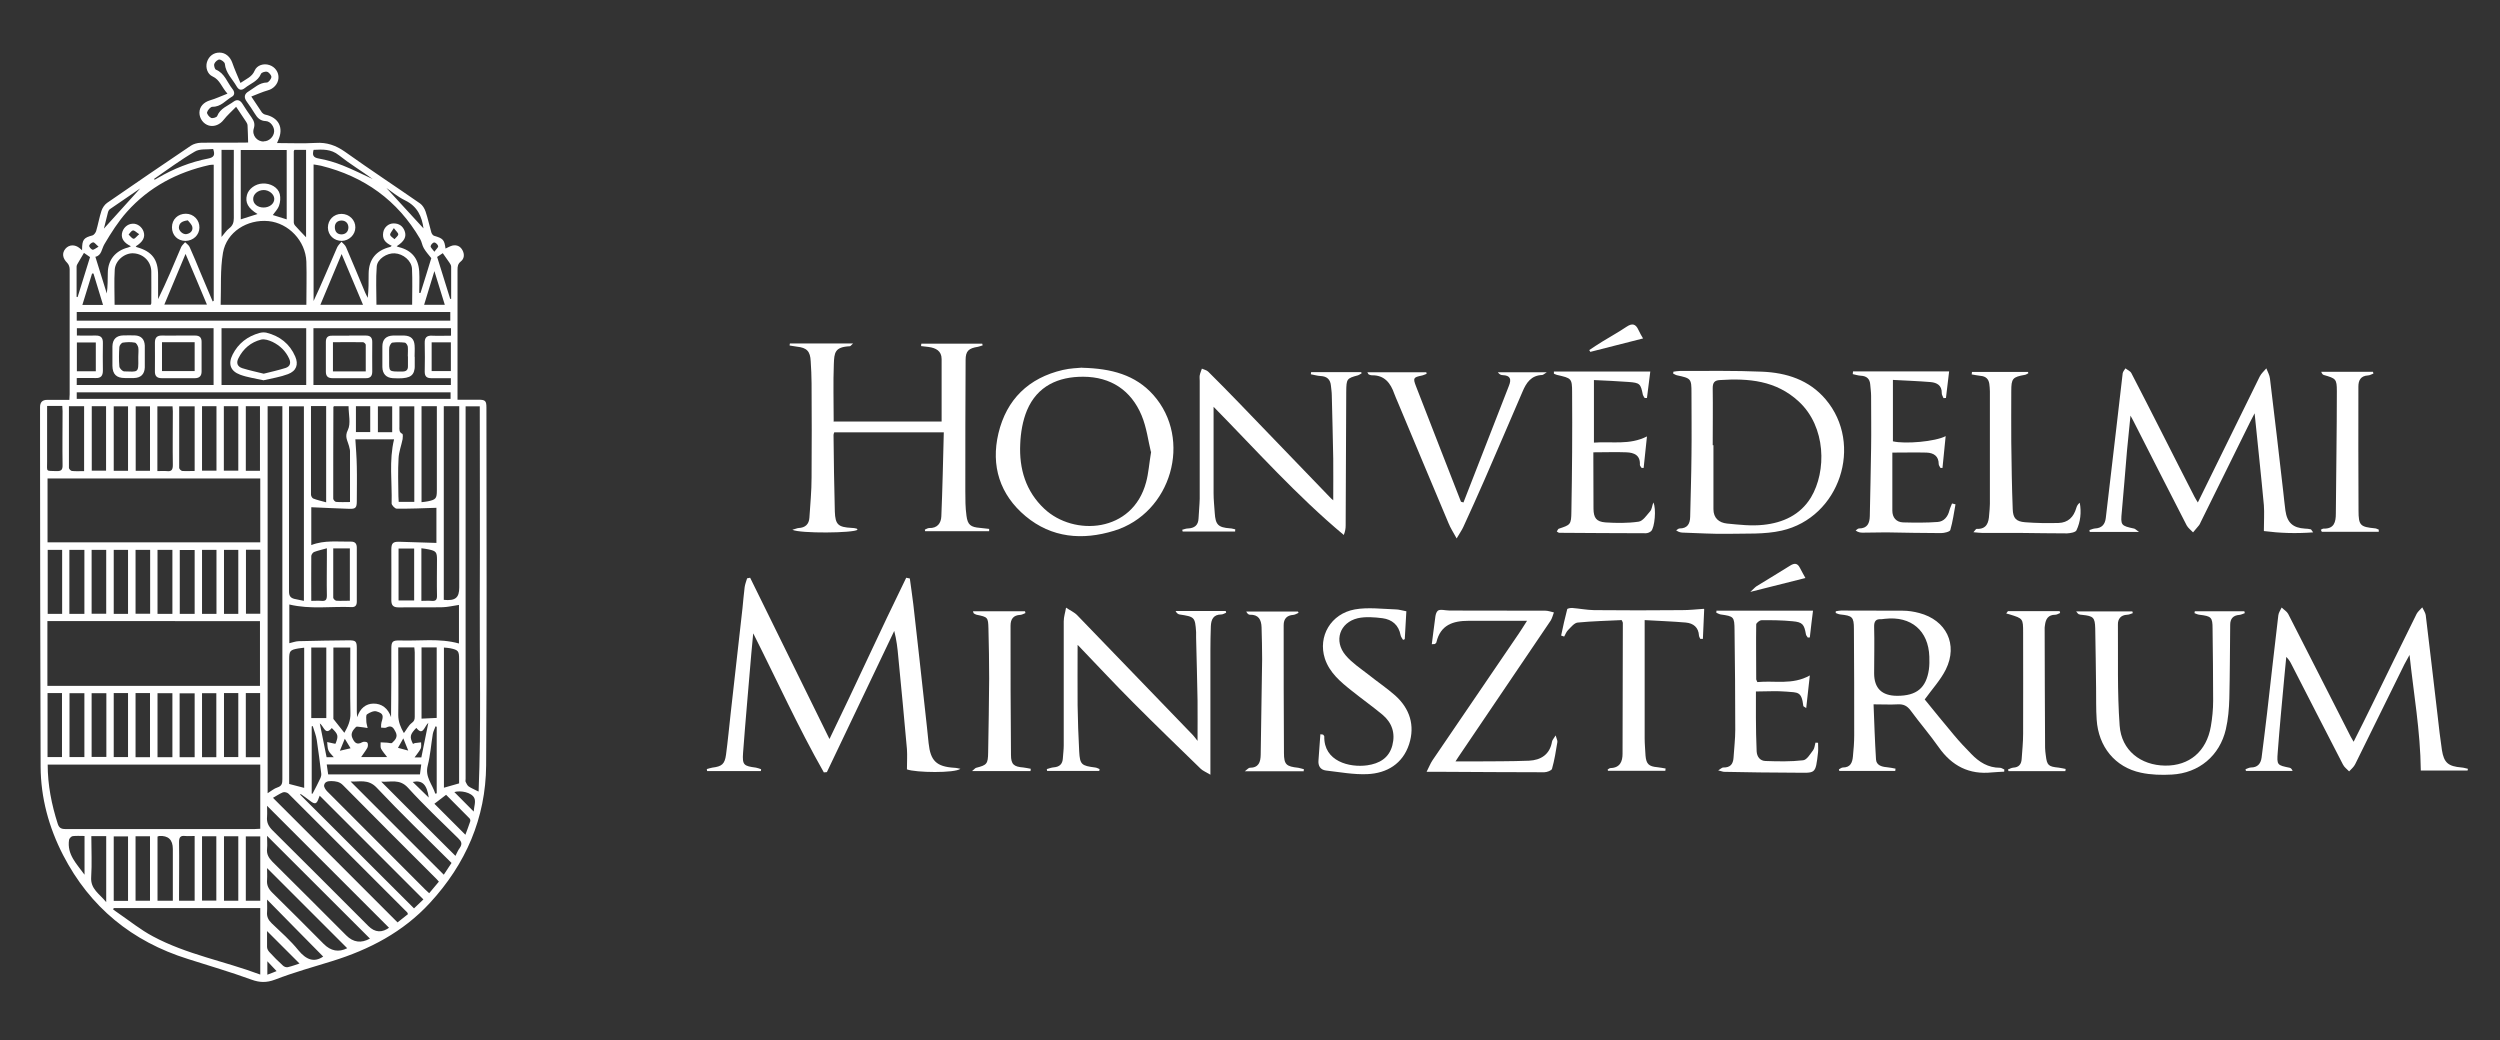 <?xml version="1.0" encoding="UTF-8"?>
<svg id="Layer_1" xmlns="http://www.w3.org/2000/svg" version="1.1" viewBox="0 0 173 72">
  <rect x="0" y="0" width="173" height="72" fill="#333333" stroke="none"/>
  <!-- Generator: Adobe Illustrator 29.8.2, SVG Export Plug-In . SVG Version: 2.1.1 Build 3)  -->
  <defs>
    <style>
      .st0 {
        fill: #fff;
      }
    </style>
  </defs>
  <path class="st0" d="M6.82,17.07c-.18-.15-.28-.3-.37-.3-.1,0-.26.14-.28.23-.01.08.13.25.23.28.09.02.22-.1.42-.21M30.06,17.42c.13-.19.28-.3.26-.39-.02-.1-.17-.25-.27-.25s-.24.16-.25.26c-.01.09.13.2.26.38M27.9,51.11c-.12.21-.24.42-.36.64.28.08.5.14.71.19-.11-.28-.22-.54-.34-.84M27.25,15.79c-.13.22-.27.36-.25.46.02.11.19.2.3.3.09-.11.25-.22.26-.33,0-.11-.15-.22-.3-.43M23.53,51.95c.24-.06.47-.11.73-.17-.14-.24-.27-.44-.4-.66-.12.29-.22.55-.34.83M9.64,16.21c-.21-.13-.33-.28-.44-.26-.11.01-.2.18-.3.28.11.1.22.27.34.29.09.02.21-.16.4-.32M19.14,67.2c-.21-.22-.42-.45-.64-.68v.93c.25-.09.47-.18.64-.25M29.67,55.19c-.13-.91-.45-1.22-1.11-1.08.38.37.76.74,1.11,1.08M32.78,56.16c.02-.33.16-.69.04-.94-.19-.39-.95-.54-1.38-.41.42.42.85.85,1.34,1.35M29.16,52.4c.16-.79.31-1.53.48-2.38-.29.27-.37.93-.83.35-.44.45-.48.62-.23,1.11.04-.02.09-.05.14-.06.14-.02.28-.03.42-.05,0,.15.03.32-.03.44-.11.21-.28.4-.42.6h.47ZM29.31,15.81c-.01.07,0,.04,0,.02-.11-.85-.43-1.55-1.27-1.96-.52-.25-.97-.64-1.3-.86.8.87,1.71,1.86,2.58,2.81M22.13,50.06c.17.82.32,1.57.47,2.34h.5c-.14-.17-.3-.3-.37-.47-.08-.17-.06-.39-.09-.58.17.04.33.07.5.11.02,0,.05,0,.08,0,.21-.54.19-.64-.26-1.08-.46.55-.54-.12-.83-.32M7.19,15.82c.81-.9,1.69-1.87,2.51-2.78-.64.44-1.37.93-2.09,1.43-.06.04-.11.12-.13.19-.11.43-.22.86-.29,1.16M5.29,20.54l.08.02c.29-.93.58-1.85.86-2.77-.16-.11-.33-.23-.42-.29-.14.23-.27.45-.4.68-.05.08-.11.18-.11.27,0,.7,0,1.39,0,2.09M18.24,14.36c.42,0,.75-.27.74-.61-.01-.31-.36-.6-.73-.6-.4,0-.74.29-.73.63,0,.33.31.58.72.58M31.15,20.68s.05,0,.07,0c0-.74,0-1.48,0-2.22,0-.09-.05-.19-.11-.27-.15-.22-.31-.44-.47-.67-.09.06-.26.17-.39.26.3.96.6,1.93.9,2.89M30.78,21.09c-.24-.78-.47-1.51-.72-2.33-.25.82-.47,1.56-.71,2.33h1.42ZM6.47,18.93s-.06,0-.1,0c-.22.72-.44,1.43-.67,2.17h1.43c-.22-.74-.44-1.45-.66-2.17M21.7,10.37c-.09.35-.05.53.36.6.57.1,1.13.27,1.66.48.7.28,1.38.62,2.07.94-.77-.56-1.6-1.06-2.34-1.65-.55-.44-1.13-.4-1.75-.37M10.66,12.38s.03.04.04.06c.08-.04.15-.08.23-.13,1.09-.64,2.25-1.1,3.48-1.34.39-.08.49-.23.34-.66-.42.05-.93-.03-1.27.18-.98.57-1.89,1.25-2.82,1.89M24.63,29.9h.99v-1.79h-.99v1.79ZM27.14,28.12h-.99v1.79h.99v-1.79ZM5.85,57.85c-.3,0-.56-.02-.82.01-.09.01-.23.15-.25.25-.16,1.03.54,1.68,1.07,2.42v-2.68ZM21.56,54.92s.05,0,.07,0c.19-.36.38-.72.55-1.09.04-.09.06-.2.05-.3-.1-.77-.19-1.55-.31-2.32-.05-.33-.18-.65-.28-.97-.02.01-.05.02-.07.03v4.66ZM30.21,50.29s-.05-.02-.07-.03c-.06.18-.16.35-.19.53-.12.73-.17,1.47-.35,2.18-.21.8.33,1.31.52,1.95.03,0,.06-.01.1-.02v-4.61ZM20.73,66.68c-.76-.76-1.52-1.52-2.25-2.25,0,.32,0,.71,0,1.1,0,.12.07.25.15.34.3.33.62.65.95.95.08.08.23.13.33.11.3-.07.6-.18.8-.25M32.2,57.78c.12-.33.24-.63.34-.94.02-.06,0-.16-.05-.21-.53-.54-1.07-1.08-1.62-1.63-.3.23-.56.43-.81.62.7.7,1.4,1.4,2.15,2.15M31.2,23.69h-1.33v1.99h1.33v-1.99ZM6.63,23.7h-1.31v1.99h1.31v-1.99ZM21.52,41.58c.28,0,.5-.02.72,0,.31.03.38-.09.38-.38-.02-.88,0-1.77,0-2.65v-.61c-.35.1-.63.16-.89.26-.09.04-.19.19-.19.28-.01,1.02,0,2.03,0,3.1M29.16,41.58c.26,0,.48-.02.7,0,.3.03.39-.08.38-.38-.02-.82,0-1.64,0-2.46,0-.53-.06-.61-.57-.72-.16-.04-.33-.05-.51-.08v3.63ZM27.58,41.55h1.08v-3.59h-1.08v3.59ZM6.32,57.87c0,.97.05,1.9-.01,2.82-.06.84.58,1.16,1.04,1.74v-4.57h-1.02ZM23.06,37.96c0,1.16,0,2.28,0,3.4,0,.07.13.2.21.21.31.02.63,0,.94,0v-3.62h-1.16ZM9.38,52.4h1v-4.44h-1v4.44ZM7.36,47.97h-1.02v4.41h1.02v-4.41ZM7.87,52.39h.99v-4.43h-.99v4.43ZM16.49,38.05h-.99v4.43h.99v-4.43ZM18.01,38.04h-.99v4.43h.99v-4.43ZM6.34,42.47h1.01v-4.42h-1.01v4.42ZM17.01,52.4h.99v-4.44h-.99v4.44ZM15.5,52.39h.99v-4.43h-.99v4.43ZM8.86,38.05h-.99v4.43h.99v-4.43ZM10.39,38.05h-1.01v4.42h1.01v-4.42ZM14.98,38.05h-1v4.43h1v-4.43ZM13.98,52.4h.99v-4.43h-.99v4.43ZM29.15,52.9h-6.54c.04.25.07.47.1.69h6.35c.03-.23.06-.45.09-.69M6.35,32.57h.99v-4.46h-.99v4.46ZM10.38,57.87h-1v4.46h1v-4.46ZM13.98,62.32h.99v-4.45h-.99v4.45ZM8.86,28.12h-.99v4.46h.99v-4.46ZM10.38,28.12h-.99v4.46h.99v-4.46ZM13.98,32.57h1v-4.46h-1v4.46ZM15.49,32.57h1v-4.46h-1v4.46ZM17.99,28.11h-.98v4.47h.98v-4.47ZM18.01,57.88h-1v4.45h1v-4.45ZM15.5,62.33h.99v-4.46h-.99v4.46ZM8.86,57.88h-.99v4.46h.99v-4.46ZM15.32,16.41c.21-.24.34-.46.54-.61.25-.19.32-.41.32-.71-.01-1.43,0-2.86,0-4.29v-.43h-.85v6.04ZM20.38,10.37s-.05.06-.05.09c0,1.64,0,3.28,0,4.92,0,.08.04.18.1.24.24.27.49.53.75.8v-6.05h-.8ZM13.47,38.06h-1.03v4.42h1.03v-4.42ZM13.47,47.98h-1.04v4.42h1.04v-4.42ZM11.93,47.97h-1.03v4.43h1.03v-4.43ZM11.93,38.05h-1.03v4.43h1.03v-4.43ZM4.81,52.39h1.03v-4.42h-1.03v4.42ZM3.29,52.39h1v-4.43h-1v4.43ZM5.84,38.05h-1.04v4.43h1.04v-4.43ZM4.3,38.05h-1v4.43h1v-4.43ZM3.26,28.1v.47c0,1.12,0,2.25,0,3.37,0,.74-.11.63.65.66.33.01.43-.09.42-.42-.02-1.24,0-2.48,0-3.73,0-.11-.01-.23-.02-.36h-1.04ZM10.88,32.6c.25,0,.46-.02.66,0,.33.04.42-.09.42-.42-.02-1.24,0-2.48,0-3.72,0-.11-.02-.23-.02-.34h-1.05v4.48ZM13.48,28.12h-1.08c0,1.44,0,2.85,0,4.26,0,.07.13.2.21.21.28.02.57,0,.86,0v-4.48ZM4.77,28.11c0,1.45,0,2.86,0,4.27,0,.07.13.2.2.21.28.03.57.01.85.01v-4.49h-1.06ZM11.96,62.33v-3.58q0-.96-.95-.9s-.07.03-.11.04v4.44h1.07ZM13.48,57.85c-.25,0-.46.02-.67,0-.33-.04-.42.1-.42.42.02,1.23,0,2.45,0,3.68v.38h1.08v-4.48ZM25.12,21.09c-.49-1.17-.97-2.31-1.48-3.51-.51,1.21-.99,2.35-1.47,3.51h2.95ZM12.84,17.57c-.51,1.22-.99,2.35-1.47,3.51h2.95c-.49-1.16-.96-2.3-1.48-3.51M22.36,66.19c-1.28-1.3-2.59-2.62-3.88-3.94,0,.25.02.56,0,.86-.03.33.09.56.33.79.63.6,1.29,1.18,1.84,1.86.55.67,1.1.86,1.72.43M26.37,50.34c0-.15,0-.26.03-.36.15-.47.12-.61-.34-.75-.19-.06-.47.07-.66.2-.09.06-.05.31-.05.48,0,.14.05.27.09.47-.2-.03-.34-.06-.48-.07-.11-.01-.28-.05-.33,0-.19.2-.39.43-.25.75.14.32.31.52.69.3.09-.05.29-.04.35.03.06.07.05.26,0,.36-.13.23-.3.44-.43.64h1.8c-.15-.2-.31-.38-.42-.58-.06-.12-.02-.29-.03-.44.14,0,.27.01.41.02.14,0,.33.08.39.01.2-.19.41-.4.24-.74-.15-.3-.28-.51-.66-.31-.08.04-.2,0-.35,0M29.17,44.8v4.93c.36-.02.7-.03,1.05-.05v-4.88h-1.05ZM22.58,44.81h-1.04v4.88h1.04v-4.88ZM18.26,9.78c.36,0,.69-.32.71-.68.02-.31-.24-.7-.57-.72-.39-.01-.59-.22-.77-.52-.17-.28-.36-.56-.55-.82-.22-.3-.18-.54.13-.72.4-.24.73-.6,1.26-.61.11,0,.3-.24.31-.38.01-.11-.16-.32-.29-.36-.12-.04-.39.04-.43.14-.21.52-.73.67-1.11.98-.25.2-.43.14-.58-.12-.29-.51-.75-.91-.81-1.55-.01-.12-.24-.29-.38-.3-.11,0-.3.16-.35.3-.04.11.03.36.11.4.61.25.78.88,1.14,1.33.16.19.19.43-.04.55-.43.25-.75.7-1.34.69-.13,0-.33.23-.37.38-.03.11.15.33.28.39.11.05.39-.04.42-.13.21-.54.74-.7,1.14-1,.23-.17.44-.11.6.14.2.32.41.64.64.96.17.24.25.46.15.77-.14.46.23.91.69.89M27.56,44.8v.47c0,1.41.02,2.81,0,4.21,0,.47.16.85.39,1.25.19-.25.32-.53.53-.69.18-.13.22-.24.22-.44,0-1.48,0-2.97,0-4.45,0-.11-.02-.23-.03-.35h-1.11ZM23.83,50.71c.24-.42.44-.84.42-1.36-.03-1.38-.01-2.75-.01-4.13v-.41h-1.17v4.94c.3.38.52.66.76.96M28.67,34.73v-6.61h-1.03v1.4c0,.19-.04.39.2.5.05.03.04.25.02.37-.09.45-.26.88-.28,1.33-.05.87-.02,1.74-.01,2.62,0,.13.02.25.02.39h1.09ZM31.52,59.22c.09-.17.17-.38.3-.55.19-.28.11-.45-.12-.67-1.17-1.15-2.37-2.28-3.47-3.49-.58-.64-1.22-.37-1.85-.42,1.72,1.73,3.42,3.43,5.14,5.14M21.52,28.11c0,2.07,0,4.1,0,6.12,0,.09.08.24.16.27.28.11.57.17.89.26v-6.66h-1.06ZM29.17,28.11v6.64c.17-.02.31-.03.44-.06.55-.11.62-.2.62-.75v-5.83h-1.07ZM23.11,28.11s-.04.04-.04.05c0,2.12-.02,4.23-.01,6.35,0,.08.12.21.19.22.31.03.63.01.97.01,0-1.21,0-2.37,0-3.53,0-.11-.05-.23-.07-.35-.09-.36-.32-.63-.08-1.1.22-.44.05-1.08.05-1.65h-1ZM24.02,65.61c-1.84-1.84-3.69-3.69-5.54-5.54,0,.24.02.53,0,.82-.03.36.09.61.35.87,1.2,1.18,2.39,2.37,3.57,3.56q.74.74,1.62.3M28.52,21.09c0-.85.03-1.67-.01-2.49-.03-.56-.61-1.04-1.2-1.07-.53-.03-1.2.39-1.24.91-.07.87-.02,1.76-.02,2.65h2.47ZM10.43,21.08s.04-.07.04-.09c0-.73.01-1.46,0-2.18,0-.69-.52-1.23-1.21-1.28-.61-.05-1.28.48-1.32,1.13-.05.8-.01,1.6-.01,2.43h2.5ZM31.25,59.72c-1.76-1.75-3.51-3.44-5.18-5.21-.59-.63-1.22-.39-1.81-.43,2.15,2.15,4.29,4.29,6.45,6.45.16-.24.33-.51.54-.82M21.05,44.82c-.16.02-.28.03-.39.05-.59.1-.65.17-.65.76v8.62c.38.1.7.18,1.04.27v-9.69ZM18.48,57.84c0,.32.03.61,0,.89-.04.38.11.63.37.9,1.71,1.69,3.41,3.4,5.11,5.1q.73.73,1.64.22c-2.36-2.35-4.72-4.71-7.12-7.11M30.72,44.82v9.69c.37-.11.71-.2,1.05-.3v-8.59c0-.57-.05-.64-.61-.76-.14-.03-.28-.03-.44-.05M17.82,14.81c-.66-.4-.87-.8-.73-1.32.11-.42.58-.77,1.08-.79.54-.03,1.07.26,1.19.73.06.25.04.55-.05.8-.09.26-.31.47-.43.65.21.07.59.19.96.3v-4.8h-3.18v4.8c.39-.13.76-.24,1.16-.37M20.8,54.95s-.02.03-.03.04c2.62,2.62,5.25,5.25,7.88,7.87.23-.22.48-.46.65-.62-2.41-2.41-4.8-4.8-7.18-7.18,0,.02-.03.09-.06.16-.15.44-.26.47-.64.17-.2-.16-.41-.3-.62-.45M30.38,61.02c-.07-.08-.11-.13-.16-.18-2.16-2.16-4.33-4.32-6.48-6.5-.24-.25-.5-.28-.82-.29-.24,0-.45.05-.49.29-.02.13.1.3.2.41,2.26,2.27,4.53,4.54,6.79,6.8.08.08.17.16.28.26.22-.27.43-.52.67-.8M26.94,64.22c-2.83-2.83-5.65-5.65-8.46-8.46,0,.22.02.49,0,.76-.04.39.1.66.38.94,2.22,2.2,4.42,4.41,6.63,6.62q.69.69,1.49.08s.01-.02-.04.06M21.19,22.71h-5.86v3.93h5.86v-3.93ZM28.23,63.26c-.03-.07-.03-.1-.05-.12-2.74-2.74-5.48-5.48-8.22-8.22-.08-.08-.28-.13-.38-.09-.25.1-.47.26-.69.38,2.9,2.89,5.75,5.75,8.62,8.62.21-.17.46-.36.72-.57M31.18,27.15H5.31v.45h25.87v-.45ZM20,28.11v7.1c0,1.91,0,3.81,0,5.72,0,.3.1.44.36.51.21.05.43.09.67.14v-13.46h-1.03ZM30.71,28.11v13.4c.8.08,1.07-.14,1.07-.86v-12.54h-1.07ZM5.31,22.19h25.85v-.6H5.31v.6ZM5.3,26.64h9.48v-3.93H5.32v.51c.45,0,.87.01,1.29,0,.38-.01.52.16.51.52-.01.63-.01,1.27,0,1.9,0,.37-.14.54-.52.52-.43-.01-.86,0-1.29,0v.47ZM31.21,22.71h-9.52v3.93h9.51v-.47c-.47,0-.92,0-1.36,0-.32,0-.45-.13-.45-.45.01-.66.02-1.32,0-1.98-.01-.38.14-.53.51-.51.43.02.87,0,1.31,0v-.51ZM33.12,54.76c.18-4.49.06-8.92.08-13.35.02-4.43,0-8.86,0-13.29h-.98v25.78c0,.07-.02.14,0,.2.06.11.11.25.21.32.17.12.37.19.67.35M18.52,28.11v26.78c.25-.15.45-.33.68-.4.31-.1.34-.29.34-.57,0-8.46,0-16.92,0-25.38v-.43h-1.02ZM18.01,62.84H7.88s-.04.06-.06.08c.1.08.2.16.31.23.82.56,1.59,1.19,2.46,1.65,2.33,1.25,4.94,1.71,7.42,2.64v-4.61ZM21.2,21.09c0-1.01.03-2,0-2.99-.06-1.44-1.23-2.66-2.62-2.8-1.47-.14-2.9.75-3.15,2.19-.2,1.17-.12,2.39-.16,3.6h5.94ZM29.85,17.87c-.19-.24-.38-.45-.52-.69-.12-.2-.14-.45-.26-.65-1.56-2.67-3.87-4.32-6.85-5.06-.17-.04-.35-.06-.52-.09v9.45c.58-1.23,1.09-2.48,1.63-3.71.06-.14.2-.26.3-.39.11.12.26.23.32.38.45,1.04.88,2.09,1.32,3.14.05.12.12.24.18.36.06-.58.06-1.13.06-1.68.01-.98.52-1.6,1.48-1.84.04,0,.07-.05.12-.08-.5-.23-.66-.5-.59-.93.06-.35.36-.62.72-.62.37,0,.63.18.76.52.15.4-.02.72-.55,1.06.06.03.1.05.15.06.88.22,1.35.77,1.41,1.68.03.5,0,1,0,1.49.03,0,.06,0,.09,0,.26-.83.52-1.65.75-2.42M14.73,20.85s.04-.02.06-.03v-9.42c-.12,0-.21,0-.3.02-2.23.5-4.17,1.52-5.7,3.23-.6.67-1.1,1.46-1.56,2.24-.2.33-.19.79-.63.88.27.87.53,1.71.79,2.54.07-.49.06-.97.07-1.44.01-.88.53-1.52,1.39-1.74.07-.02.13-.05.21-.09-.48-.23-.68-.53-.62-.89.07-.37.37-.65.73-.67.34-.02.66.22.77.56.12.38-.05.7-.55,1.01.03.02.06.06.1.06,1.04.3,1.45.85,1.45,1.93v1.66c.59-1.2,1.09-2.41,1.6-3.61.06-.12.18-.22.27-.33.11.11.25.2.31.33.27.59.51,1.19.76,1.79.28.66.56,1.32.84,1.99M3.3,52.9c0,1.43.27,2.77.69,4.09.09.29.23.38.53.38,4.37,0,8.74,0,13.11,0,.13,0,.25-.01.38-.02v-4.44H3.3ZM18.01,33.11H3.29v4.42h14.72v-4.42ZM3.28,47.46h14.71v-4.48H3.28v4.48ZM31.76,41.86c-.41.06-.77.15-1.13.16-1.02.02-2.04,0-3.06.01-.36,0-.49-.14-.49-.5.01-1.17,0-2.33,0-3.5,0-.43.11-.55.53-.54.86.02,1.73.06,2.59.08v-2.43c-.94.03-1.84.07-2.75.06-.12,0-.36-.25-.35-.37.04-1.47-.19-2.96.17-4.43h-2.68c.04.63.09,1.24.1,1.86.02.81,0,1.62,0,2.42,0,.45-.08.55-.53.53-.88-.03-1.75-.07-2.62-.11v2.62c.92-.36,1.84-.22,2.75-.24.28,0,.4.14.4.42,0,1.25,0,2.49,0,3.74,0,.25-.11.38-.35.37-1.43-.06-2.88.17-4.32-.18v2.68c.22-.05.43-.13.63-.14,1.16-.03,2.33-.05,3.49-.06.48,0,.55.07.55.55,0,1.46,0,2.92,0,4.37,0,.11.01.21.03.4.19-.63.62-.93,1.1-.94.59-.02,1.04.33,1.24.94.02-1.59.02-3.17.02-4.74,0-.49.08-.58.58-.57,1.36.05,2.74-.17,4.1.21v-2.67ZM5.68,17.28c0-.7.11-.83.72-.99.1-.03.21-.18.25-.29.14-.47.22-.95.37-1.41.07-.21.22-.43.39-.55,1.92-1.33,3.86-2.65,5.8-3.96.18-.12.44-.19.66-.2,1.01-.02,2.01,0,3.02-.01.13,0,.25-.01.28-.01-.01-.41-.02-.79-.04-1.17,0-.08-.04-.18-.09-.25-.21-.32-.42-.64-.7-1.05-.31.32-.62.59-.87.91-.24.31-.63.49-1.01.39-.39-.11-.66-.49-.66-.89,0-.42.3-.73.74-.86.38-.11.74-.28,1.2-.46-.41-.45-.52-.96-1.03-1.19-.36-.16-.5-.62-.39-.99.13-.42.47-.67.88-.66.41,0,.73.3.87.69.16.46.36.91.57,1.41.42-.29.8-.42.98-.85.16-.38.62-.52,1.02-.39.4.13.66.5.63.91-.03.41-.35.74-.73.84-.38.11-.74.27-1.15.43.29.43.51.77.74,1.11.05.06.14.12.22.14.94.2,1.3.91.9,1.78-.02.04-.04.09-.08.19.92,0,1.8.04,2.68-.01.77-.05,1.39.17,2.02.61,1.71,1.22,3.47,2.38,5.2,3.58.17.12.31.35.38.56.16.47.26.97.4,1.45.03.09.11.21.2.23.61.18.7.27.78.88.16-.07.32-.17.49-.21.3-.06.55.06.69.34.14.27.12.57-.12.76-.21.17-.23.35-.23.58,0,2.84,0,5.67,0,8.51v.48c.51,0,.98,0,1.45,0,.48,0,.55.08.55.55,0,8.25.04,16.51-.02,24.76-.03,3.65-1.41,6.82-3.89,9.51-1.86,2.02-4.19,3.23-6.77,4.03-1.32.41-2.66.78-3.95,1.28-.59.22-1.05.21-1.63,0-1.45-.53-2.93-.96-4.4-1.43-3.86-1.21-6.77-3.58-8.63-7.18-.99-1.92-1.55-3.97-1.56-6.13-.03-7.48-.03-14.97-.04-22.45,0-.81,0-1.62,0-2.42,0-.35.16-.51.5-.51.5,0,1,0,1.53,0,0-.15.02-.26.02-.38,0-2.89,0-5.78,0-8.66,0-.15-.06-.33-.17-.44-.32-.32-.38-.67-.12-.98.25-.29.66-.31.99-.03.04.03.07.07.16.14"/>
  <path class="st0" d="M52.12,43.85c-.04.46-.09.92-.13,1.39-.19,2.29-.4,4.58-.57,6.86-.06.84.05.91.89,1.02.12.02.24.07.36.11,0,.04-.02.09-.02.13h-3.72s0-.09-.02-.14c.13-.03.25-.08.38-.1.66-.08.86-.24.95-.89.13-.97.22-1.95.33-2.93.27-2.4.54-4.81.81-7.21.05-.49.09-.98.15-1.46.03-.21.11-.41.17-.61.07-.01.14-.02.21-.04,1.82,3.69,3.63,7.37,5.49,11.16,1.83-3.77,3.51-7.49,5.31-11.16.08.02.17.03.25.05.08.6.17,1.19.24,1.78.28,2.45.55,4.91.82,7.37.09.75.16,1.5.24,2.25.13,1.22.54,1.62,1.77,1.7.13,0,.26.04.43.07-.37.31-3.11.27-3.7.04,0-.5.03-.95,0-1.4-.19-2.13-.39-4.26-.6-6.39-.05-.59-.12-1.18-.28-1.79-1.56,3.26-3.11,6.52-4.66,9.77-.07,0-.14.02-.21.02-1.77-3.11-3.25-6.38-4.88-9.61"/>
  <path class="st0" d="M57.64,29.17h7.52c0-1.46,0-2.89,0-4.32,0-.57-.4-.77-.9-.84-.17-.02-.35-.04-.52-.06,0-.06,0-.11.02-.17h4.21s.02.08.03.12c-.11.03-.22.08-.33.1-.64.1-.85.29-.85.91-.02,3.02-.02,6.04-.02,9.05,0,.58,0,1.16.08,1.73.08.63.29.79.94.84.21.02.42.04.63.07,0,.05,0,.11,0,.16h-4.43s-.02-.07-.02-.11c.1-.04.2-.11.3-.11.56.02.82-.33.84-.81.08-1.92.12-3.85.17-5.81h-7.58s-.05.11-.05.17c.02,1.77.04,3.54.09,5.31.03.91.24,1.08,1.15,1.13.12,0,.24.02.36.05.02,0,.04.05.06.08-.26.23-3.98.27-4.51,0,.2-.05.32-.11.43-.12.46-.02.72-.26.75-.71.06-.92.15-1.85.15-2.78.02-2.18.01-4.35,0-6.53,0-.51-.03-1.01-.06-1.52-.03-.69-.27-.94-.95-1.01-.17-.02-.34-.05-.51-.08,0-.05.01-.09.02-.14h4.37c-.14.13-.18.19-.22.19-1.05.05-1.08.44-1.11,1.25-.05,1.29-.01,2.59-.01,3.95"/>
  <path class="st0" d="M156.66,36.73c0-.66.04-1.22,0-1.77-.19-2.07-.42-4.15-.64-6.36-.14.26-.22.42-.3.58-1.15,2.32-2.29,4.65-3.44,6.97-.03.06-.05.13-.1.19-.14.17-.28.34-.42.5-.15-.16-.34-.3-.44-.48-1.24-2.41-2.47-4.83-3.7-7.25-.04-.08-.08-.15-.19-.35-.09.88-.17,1.65-.24,2.41-.12,1.41-.23,2.83-.36,4.24-.09.94-.07.97.86,1.17.07.02.13.09.33.23h-3.41s-.02-.09-.02-.13c.13-.04.26-.1.38-.11.48-.02.7-.29.75-.72.25-2.11.5-4.21.74-6.31.14-1.24.28-2.47.43-3.71.02-.12.12-.22.19-.34.14.11.34.19.41.33.72,1.38,1.42,2.77,2.13,4.16.74,1.47,1.49,2.93,2.24,4.4.06.12.14.24.23.39,1.44-2.93,2.86-5.82,4.28-8.71.11-.22.3-.38.46-.57.09.23.22.46.25.7.32,2.61.62,5.22.92,7.83.05.44.09.87.15,1.31.12.84.52,1.2,1.35,1.25.14,0,.27.02.41.05.02,0,.04.05.16.21-1.21.09-2.32.05-3.4-.09"/>
  <path class="st0" d="M170.75,53.32h-3.23c-.03-2.75-.5-5.35-.78-8-.12.22-.24.43-.35.64-1.14,2.31-2.27,4.62-3.41,6.92-.09.19-.27.34-.42.5-.15-.16-.34-.29-.43-.48-1.19-2.3-2.37-4.61-3.55-6.91-.09-.18-.19-.36-.37-.53-.04.45-.09.9-.13,1.35-.16,1.75-.33,3.49-.46,5.24-.07.9-.04.9.83,1.08.07.02.14.07.2.22h-3.23s-.02-.08-.03-.12c.13-.04.25-.12.38-.12.45,0,.67-.26.73-.67.13-1.02.26-2.05.38-3.08.26-2.26.51-4.52.78-6.78.02-.19.15-.36.23-.54.15.15.36.27.45.44,1.45,2.83,2.89,5.68,4.34,8.52.05.09.1.18.19.33.44-.88.86-1.7,1.26-2.53,1.03-2.11,2.06-4.22,3.1-6.32.09-.17.26-.3.39-.45.08.18.21.35.24.53.28,2.31.55,4.63.82,6.94.09.8.18,1.6.3,2.4.14.89.44,1.13,1.36,1.21.15.01.29.06.44.09,0,.04-.02.08-.02.11"/>
  <path class="st0" d="M118.52,30.81h.05c0,1.47,0,2.94,0,4.42,0,.62.38.94.94,1,.83.08,1.68.18,2.51.09,1.35-.14,2.56-.68,3.3-1.9,1.08-1.8,1.06-4.88-.85-6.64-1.57-1.45-3.46-1.61-5.45-1.48-.38.02-.5.18-.5.56.02,1.32,0,2.63,0,3.95M115.81,25.72c.15-.02.29-.05.44-.05,1.89,0,3.79-.03,5.68.05,1.69.07,3.25.56,4.4,1.91,2.65,3.12.98,8.18-3.04,9.09-1.19.27-2.47.19-3.71.22-1.01.02-2.03-.05-3.05-.08-.18,0-.35-.02-.54-.16.08-.05.16-.13.23-.13.55,0,.73-.32.74-.81.03-1.42.08-2.84.09-4.26.02-1.44,0-2.88,0-4.31,0-.99-.03-1.01-1.01-1.22-.09-.02-.17-.08-.26-.12,0-.04.02-.09.02-.13"/>
  <path class="st0" d="M83.98,28.13c0,2,0,4,0,6,0,.46.05.91.08,1.36.05.82.24,1.01,1.05,1.07.13,0,.25.05.37.07,0,.05,0,.1-.01.15h-3.63s-.02-.08-.03-.12c.13-.03.26-.09.39-.09.45-.02.72-.21.74-.7.02-.45.07-.91.08-1.36,0-2.72,0-5.44,0-8.16,0-.12-.02-.25,0-.37.03-.16.1-.32.15-.47.15.07.33.1.44.21.71.7,1.41,1.42,2.11,2.14,2.12,2.2,4.24,4.4,6.36,6.6.05.05.09.09.18.16,0-1.01.01-1.94,0-2.88-.02-1.46-.07-2.91-.1-4.37,0-.23-.04-.46-.06-.68-.04-.44-.28-.65-.72-.67-.22-.01-.44-.08-.67-.12,0-.05.02-.1.02-.15h3.47s.01.06.02.09c-.08.04-.16.1-.24.13-.78.21-.81.24-.82,1.13-.02,3.09-.03,6.18-.04,9.27,0,.2-.03.4-.13.65-3.27-2.73-6.08-5.89-9.01-8.87"/>
  <path class="st0" d="M74.57,44.66c0,1.42-.01,2.78,0,4.14.02,1.07.05,2.14.11,3.2.05.91.16.99,1.1,1.11.11.01.21.07.31.11,0,.04-.01.09-.02.13h-3.61s-.02-.09-.02-.13c.16-.04.32-.11.48-.12.4-.03.61-.23.63-.63.02-.3.06-.6.06-.89,0-2.86,0-5.72,0-8.58,0-.32.11-.63.16-.95.26.18.57.31.78.53,2.67,2.76,5.33,5.53,8,8.29.09.09.15.19.32.4,0-1.04.01-1.92,0-2.8-.02-1.46-.07-2.91-.1-4.36,0-.12,0-.25,0-.37-.07-1.04-.1-1.06-1.15-1.22-.1-.02-.2-.09-.27-.24h3.47s.02.08.03.12c-.11.04-.22.12-.33.12-.56,0-.71.35-.73.82-.02.56-.03,1.12-.03,1.68,0,2.61,0,5.23,0,7.84v.75c-.31-.19-.53-.27-.68-.42-1.56-1.52-3.13-3.03-4.66-4.57-1.3-1.3-2.55-2.65-3.84-3.99"/>
  <path class="st0" d="M79.64,31.26c-.18-.73-.29-1.67-.64-2.51-.73-1.75-2.14-2.67-4.03-2.68-1.73-.01-3.19.64-3.9,2.32-.3.72-.44,1.55-.47,2.34-.08,1.71.38,3.27,1.67,4.48,2.05,1.92,6.11,1.66,7.04-1.84.17-.62.21-1.28.35-2.12M74.89,25.45c2.02.05,3.68.49,4.92,1.88,2.73,3.07,1.25,8.19-2.72,9.4-2.18.67-4.31.5-6.12-1.01-1.78-1.49-2.41-3.48-1.88-5.73.56-2.35,2.09-3.84,4.46-4.39.51-.12,1.04-.13,1.34-.16"/>
  <path class="st0" d="M131.29,48.15c1.34,0,2-.54,2.19-1.82.04-.29.04-.6.03-.89-.06-1.8-1.26-2.82-3.06-2.62-.09,0-.18.03-.26.03-.38-.03-.51.14-.5.53.03,1.07,0,2.14,0,3.21q0,1.56,1.6,1.56M127.03,42.3c.13-.02.26-.05.38-.05,1.42,0,2.84,0,4.26.01.38,0,.77.06,1.14.16,1.87.49,2.7,2.17,1.84,3.91-.36.72-.93,1.34-1.46,2.07.62.76,1.31,1.62,2.02,2.46.38.46.79.89,1.21,1.32.54.56,1.16.95,1.98.95.1,0,.2.08.3.12,0,.05,0,.1-.01.15-.28.02-.56.02-.84.05-1.59.17-2.78-.45-3.69-1.74-.61-.87-1.32-1.69-1.95-2.55-.24-.32-.49-.44-.88-.42-.52.03-1.04,0-1.68,0,.05,1.28.09,2.55.17,3.82.03.39.38.5.74.53.2.02.41.06.61.1,0,.05-.01.11-.02.16h-3.87s-.02-.07-.03-.11c.09-.05.19-.13.28-.13.52,0,.65-.34.69-.75.05-.49.09-.98.09-1.47,0-2.46,0-4.91-.02-7.37,0-.84-.12-.91-.94-1-.11-.01-.21-.06-.32-.1,0-.05,0-.1.01-.15"/>
  <path class="st0" d="M151.88,42.3h3.43s.02.09.03.13c-.12.04-.25.11-.37.12-.43.03-.64.26-.64.68-.02,1.7-.02,3.4-.06,5.1-.02.71-.08,1.44-.24,2.13-.42,1.83-1.86,3.04-3.74,3.14-.71.04-1.45.02-2.14-.13-1.79-.38-2.94-1.8-3.06-3.67-.05-.72-.03-1.44-.04-2.16-.02-1.39-.03-2.77-.06-4.16-.02-.75-.13-.85-.89-.93-.09,0-.18-.02-.26-.05-.04-.02-.07-.07-.17-.19h3.89s.02.08.03.12c-.13.04-.26.11-.39.11-.45.02-.65.3-.64.68.02,2.33-.05,4.67.12,6.99.12,1.72,1.46,2.75,3.15,2.77,1.67.02,2.86-.98,3.16-2.71.1-.58.16-1.18.16-1.77,0-1.67-.02-3.34-.04-5,0-.79-.09-.86-.91-.96-.12-.01-.23-.07-.34-.11,0-.05.02-.09.02-.13"/>
  <path class="st0" d="M105.66,42.96c-1.42,0-2.73,0-4.04,0-1.08,0-1.94.29-2.22,1.48,0,.04-.06.09-.1.12-.02.02-.07,0-.22.02.07-.5.12-.99.19-1.47.05-.29.04-.67.22-.84.15-.14.54-.02.82-.02,2.21,0,4.42,0,6.63.01.2,0,.39.08.59.12-.07.19-.12.39-.22.56-2.07,3.07-4.14,6.12-6.22,9.19-.11.15-.21.32-.37.56.47,0,.86,0,1.25,0,1.28-.01,2.56,0,3.84-.05.82-.04,1.44-.43,1.59-1.32.02-.11.11-.2.25-.43.06.23.14.36.12.46-.1.62-.2,1.25-.37,1.85-.03.12-.35.24-.54.24-2.3,0-4.6-.02-6.89-.03-.37,0-.73,0-1.25,0,.17-.34.27-.59.41-.8,1.99-2.93,3.99-5.85,5.98-8.78.17-.25.33-.51.56-.87"/>
  <path class="st0" d="M101.28,34.75c1.05-2.69,2.09-5.37,3.14-8.06.18-.45.1-.71-.43-.73-.12,0-.23-.05-.34-.2h3.39c-.18.11-.25.19-.33.19-.75.03-1.09.53-1.35,1.15-.88,2.04-1.75,4.08-2.64,6.12-.47,1.09-.97,2.17-1.46,3.25-.1.22-.24.41-.46.79-.24-.43-.43-.73-.56-1.05-1.18-2.79-2.34-5.58-3.51-8.37-.08-.19-.17-.39-.24-.58-.26-.75-.68-1.31-1.57-1.29-.07,0-.14-.03-.2-.06-.03-.01-.04-.05-.1-.15h4.08s.02.07.02.11c-.12.04-.22.1-.34.12-.57.12-.61.17-.4.72.58,1.5,1.17,3,1.75,4.5.46,1.17.91,2.34,1.37,3.51.05.02.11.03.17.05"/>
  <path class="st0" d="M107.74,36.76c.06-.09.08-.15.12-.17.81-.27.87-.27.88-1.18.05-2.75.07-5.5.05-8.26,0-.98-.06-.98-1.03-1.2-.08-.02-.15-.06-.23-.09,0-.05,0-.1,0-.15h6.67c-.07.55-.15,1.19-.23,1.83-.05,0-.1,0-.16,0-.04-.07-.1-.14-.12-.21-.16-.78-.2-.84-1.01-.9-.78-.06-1.56-.09-2.38-.13v4.33c1.22-.1,2.45.19,3.67-.43-.08.75-.16,1.46-.23,2.18-.05,0-.09,0-.14,0-.04-.07-.12-.14-.12-.21.04-.67-.4-.85-.93-.87-.73-.03-1.47,0-2.29,0v.49c0,1.14,0,2.28.01,3.42.01.63.2.89.82.94.76.05,1.54.06,2.3-.05.3-.04.56-.45.8-.72.12-.14.13-.36.22-.61.22.42.09,1.75-.15,1.98-.09.09-.25.15-.37.15-2,0-3.99-.02-5.99-.03-.04,0-.09-.04-.17-.09"/>
  <path class="st0" d="M130.95,31.32c0,1.36,0,2.69,0,4.02,0,.46.26.79.74.81.8.02,1.61.03,2.4-.03.43-.03.7-.36.81-.8.04-.16.12-.32.18-.48.08.02.16.04.24.06-.11.6-.19,1.2-.36,1.78-.04.12-.42.21-.64.21-1.26,0-2.53-.03-3.79-.05-.54,0-1.09.02-1.63.02-.16,0-.32-.02-.49-.15.08-.05.15-.14.23-.14.59,0,.74-.37.75-.86.03-1.56.07-3.12.09-4.68.02-1.21,0-2.42,0-3.63,0-.26-.04-.53-.06-.79-.03-.4-.25-.59-.65-.61-.19-.01-.37-.07-.56-.11l.02-.19h6.65c-.07.57-.15,1.21-.22,1.84-.06,0-.11,0-.17.01-.04-.12-.13-.23-.12-.35.01-.53-.33-.72-.77-.76-.85-.07-1.71-.1-2.61-.15v4.25c.84.2,2.94.02,3.65-.36-.08.77-.15,1.48-.22,2.2-.05,0-.09,0-.14,0-.04-.09-.12-.17-.12-.26,0-.57-.36-.78-.84-.8-.77-.02-1.53,0-2.37,0"/>
  <path class="st0" d="M118.77,42.26h6.69c-.07.55-.15,1.2-.22,1.85-.05,0-.09,0-.14.01-.05-.08-.12-.15-.13-.23-.12-.68-.23-.84-.93-.9-.72-.07-1.44-.08-2.15-.07-.12,0-.36.19-.36.29-.02,1.26,0,2.52,0,3.79,0,.05.04.1.08.2,1.18-.12,2.42.22,3.63-.46-.09.77-.16,1.49-.25,2.26-.12-.09-.2-.11-.2-.15-.12-1.02-.38-.92-1.17-.99-.67-.06-1.36-.01-2.11-.01,0,.61,0,1.22,0,1.83,0,.77.02,1.54.05,2.31.02.38.24.66.61.67.87.03,1.75.05,2.61-.05.26-.03.49-.44.69-.7.1-.14.11-.34.16-.52.06,0,.12,0,.18.01,0,.21.02.43,0,.64-.18,1.6-.16,1.43-1.61,1.43-1.63,0-3.26-.03-4.89-.06-.09,0-.19-.05-.41-.1.18-.11.27-.21.36-.2.47.01.67-.23.7-.67.04-.65.12-1.29.12-1.94,0-2.3-.02-4.6-.05-6.9-.01-.93-.05-.95-.96-1.08-.11-.02-.2-.08-.3-.12,0-.05,0-.11.02-.16"/>
  <path class="st0" d="M117.93,42.16c-.03.72-.06,1.39-.09,2.05-.06,0-.12,0-.18,0-.03-.07-.08-.14-.09-.22-.03-.58-.39-.86-.91-.91-.92-.08-1.85-.11-2.85-.17v.64c0,2.51,0,5.02,0,7.53,0,.4.04.81.06,1.21.05.58.23.75.82.8.19.02.38.06.57.09,0,.05-.01.11-.02.16h-3.97l-.02-.09c.07-.04.13-.1.2-.1.65-.02.83-.45.83-.99.01-3.02.01-6.04.02-9.06,0-.03-.02-.06-.08-.19-.99.05-2.02.07-3.04.17-.24.02-.47.32-.67.52-.12.12-.18.29-.27.45-.07-.02-.14-.05-.21-.07.13-.61.26-1.22.42-1.82.01-.06.22-.09.34-.09.5.04,1.01.14,1.51.15,2.04.02,4.07.02,6.11,0,.47,0,.94-.05,1.5-.09"/>
  <path class="st0" d="M91.56,50.84s.08.08.08.12c-.04,1.73,1.75,2.17,2.97,2,.84-.12,1.51-.5,1.74-1.38.22-.84-.02-1.57-.69-2.13-.69-.57-1.42-1.09-2.12-1.65-.77-.61-1.54-1.25-1.86-2.23-.49-1.53.41-3.1,2.08-3.4.91-.16,1.88-.03,2.82,0,.22,0,.45.08.74.13-.03.63-.07,1.28-.11,1.93-.04.02-.08.03-.12.05-.06-.11-.15-.21-.17-.33-.13-.7-.59-1.08-1.25-1.17-.56-.07-1.17-.12-1.71,0-1.26.3-1.68,1.58-.84,2.57.43.51,1.02.9,1.56,1.32.61.49,1.27.93,1.86,1.45,1.02.91,1.39,2.08.97,3.38-.44,1.35-1.53,2.01-2.89,2.07-.95.04-1.91-.14-2.86-.25-.39-.05-.56-.32-.52-.72.05-.6.09-1.19.13-1.79.05,0,.11.02.17.02"/>
  <path class="st0" d="M136.46,25.74h3.88s.02.06.02.09c-.08.04-.16.1-.24.11-.85.15-.94.25-.94,1.13,0,1.18-.01,2.35,0,3.53.02,1.54.04,3.09.1,4.63.02.63.23.86.86.91.77.06,1.54.07,2.31.05.66-.02,1.05-.41,1.23-1.04.04-.13.1-.26.24-.36.12.67.05,1.32-.23,1.91-.07.14-.43.2-.65.21-1.05,0-2.11-.02-3.16-.03-.9,0-1.79,0-2.69,0-.18,0-.36-.03-.63-.05.13-.14.17-.23.22-.23.7.03.84-.43.87-.99.02-.25.05-.49.05-.74,0-2.6,0-5.19,0-7.79,0-.17-.02-.35-.04-.52-.05-.34-.25-.52-.6-.55-.21-.02-.42-.07-.62-.1,0-.05.01-.11.02-.16"/>
  <path class="st0" d="M90.18,53.37h-4.04c.2-.15.27-.24.34-.24.63,0,.75-.4.76-.9.04-2.21.07-4.42.1-6.62,0-.74-.02-1.47-.04-2.21-.02-.52-.21-.88-.81-.86-.09,0-.18-.08-.25-.22h3.58s.03.06.04.09c-.12.05-.24.13-.36.14-.45.03-.67.27-.67.71,0,2.95,0,5.89.02,8.84,0,.82.17.94.99,1.03.13.02.26.07.39.1,0,.05-.02.1-.02.15"/>
  <path class="st0" d="M138.98,42.29h3.55s.02.09.03.13c-.11.04-.22.12-.33.12-.5,0-.67.3-.72.73,0,.05-.02.1-.02.16,0,2.77.02,5.54.03,8.32,0,.18.03.35.05.53.08.68.18.77.89.84.16.02.32.06.48.09,0,.05,0,.1-.02.15h-3.93s-.02-.07-.04-.11c.12-.05.25-.12.37-.13.39-.02.56-.24.58-.61.04-.58.1-1.15.1-1.73.01-2.34,0-4.67,0-7.01,0-.96-.01-.97-.92-1.25-.08-.02-.17-.05-.25-.07.04-.05.08-.11.12-.16"/>
  <path class="st0" d="M164.6,36.8h-3.93s-.05-.09-.07-.14c.06-.03.13-.08.19-.08.74.02.85-.46.85-1.04.02-2.82.07-5.64.07-8.47,0-.85-.07-.88-.9-1.12-.07-.02-.13-.08-.18-.22h3.58s.02.08.03.12c-.13.05-.26.13-.38.13-.5.03-.66.34-.66.77,0,2.86-.01,5.72.01,8.58,0,1.04.13,1.13,1.13,1.23.09,0,.18.06.27.09,0,.05,0,.1,0,.15"/>
  <path class="st0" d="M70.95,42.43c-.11.04-.22.11-.34.12-.49.02-.68.29-.68.75,0,2.98,0,5.96.03,8.94,0,.66.2.82.86.87.17.02.34.06.51.09l-.02.16h-4.05c.18-.14.23-.22.3-.23.73-.19.81-.26.82-1.07.03-1.7.06-3.4.07-5.1,0-1.16-.02-2.31-.05-3.47-.02-.78-.05-.79-.82-.95-.06-.02-.13-.05-.19-.09-.02-.01-.03-.06-.06-.15h3.6s.02.08.03.12"/>
  <path class="st0" d="M109.97,24.23c.29-.19.59-.4.89-.58.57-.35,1.15-.67,1.7-1.04.39-.26.63-.2.82.22.1.22.22.42.32.59-1.24.32-2.45.62-3.65.93-.02-.04-.05-.08-.07-.12"/>
  <path class="st0" d="M124.93,40c-1.25.31-2.45.62-3.81.96.22-.19.31-.31.43-.39.77-.48,1.56-.94,2.33-1.43.3-.19.51-.17.67.15.13.26.28.51.38.7"/>
  <path class="st0" d="M12.99,15.25c-.4.05-.59.19-.61.48-.02.24.28.51.52.47.27-.04.46-.23.41-.49-.04-.19-.23-.35-.32-.47M11.9,15.73c0-.55.41-.94.96-.94.54,0,.96.44.94.97-.01.51-.43.9-.96.91-.55,0-.94-.39-.94-.94"/>
  <path class="st0" d="M23.17,15.71c0,.32.16.5.45.51.29,0,.48-.18.49-.47,0-.28-.17-.48-.46-.49-.28,0-.47.15-.48.44M23.66,16.67c-.55,0-.96-.39-.97-.92,0-.53.4-.95.94-.95.53,0,.97.42.96.94,0,.5-.43.92-.94.93"/>
  <path class="st0" d="M25.31,25.69c0-.62,0-1.23,0-1.83,0-.06-.12-.18-.19-.18-.69-.01-1.37,0-2.08,0v2.02h2.27ZM24.17,23.22c.37,0,.74,0,1.11,0,.33-.01.49.12.48.47-.01.67,0,1.35,0,2.02,0,.31-.13.47-.45.46-.77,0-1.53,0-2.3,0-.31,0-.46-.13-.46-.45,0-.69,0-1.38,0-2.06,0-.3.13-.44.43-.43.4,0,.79,0,1.19,0"/>
  <path class="st0" d="M28.22,24.66h0c0-.22.02-.45,0-.67-.02-.11-.12-.27-.21-.28-.28-.03-.58-.04-.86,0-.08.01-.19.2-.21.32-.03.28,0,.55-.01.83,0,.89-.07.85.91.85.26,0,.4-.1.39-.38,0-.22,0-.45,0-.67M28.7,24.69v.71s0,.08-.01.12c-.08.56-.44.71-1.51.65-.46-.03-.71-.3-.72-.77,0-.48,0-.95,0-1.43,0-.48.26-.73.73-.75.26,0,.53,0,.79,0,.45.02.68.23.71.68.02.26,0,.53,0,.79h0"/>
  <path class="st0" d="M11.21,25.68h2.26v-2h-2.26v2ZM12.36,23.22c.38,0,.77,0,1.15,0,.3,0,.44.14.44.43,0,.69,0,1.38,0,2.06,0,.31-.16.46-.46.46-.77,0-1.53,0-2.3,0-.33,0-.48-.15-.47-.48,0-.66.01-1.32,0-1.98,0-.36.16-.5.5-.49.38.01.77,0,1.15,0"/>
  <path class="st0" d="M9.57,24.68h0c0-.21.03-.43,0-.63-.03-.13-.14-.33-.24-.34-.27-.05-.55-.04-.83,0-.1.02-.23.19-.24.3-.03.45-.04.9,0,1.35.01.13.21.33.33.34.97.03,1,.11.98-.85v-.16M10.02,25.43c-.02.47-.28.72-.75.73-.21,0-.42,0-.63,0-.58,0-.85-.26-.86-.84,0-.45,0-.9,0-1.35.01-.49.27-.75.76-.76.26,0,.53-.01.79,0,.44.02.67.26.69.71"/>
  <path class="st0" d="M18.25,25.86c.51-.13,1.02-.24,1.52-.4.3-.1.38-.34.24-.64-.24-.53-.64-.91-1.15-1.16-.24-.11-.55-.22-.79-.16-.71.18-1.24.63-1.57,1.29-.17.33-.07.58.27.69.48.15.96.25,1.48.38M18.26,26.32c-.57-.13-1.13-.2-1.64-.39-.68-.25-.85-.75-.52-1.4.39-.77,1.03-1.26,1.86-1.49.15-.04.32-.05.47-.02.93.23,1.62.77,2,1.65.24.55.08,1-.5,1.22-.53.2-1.11.29-1.67.42"/>
</svg>